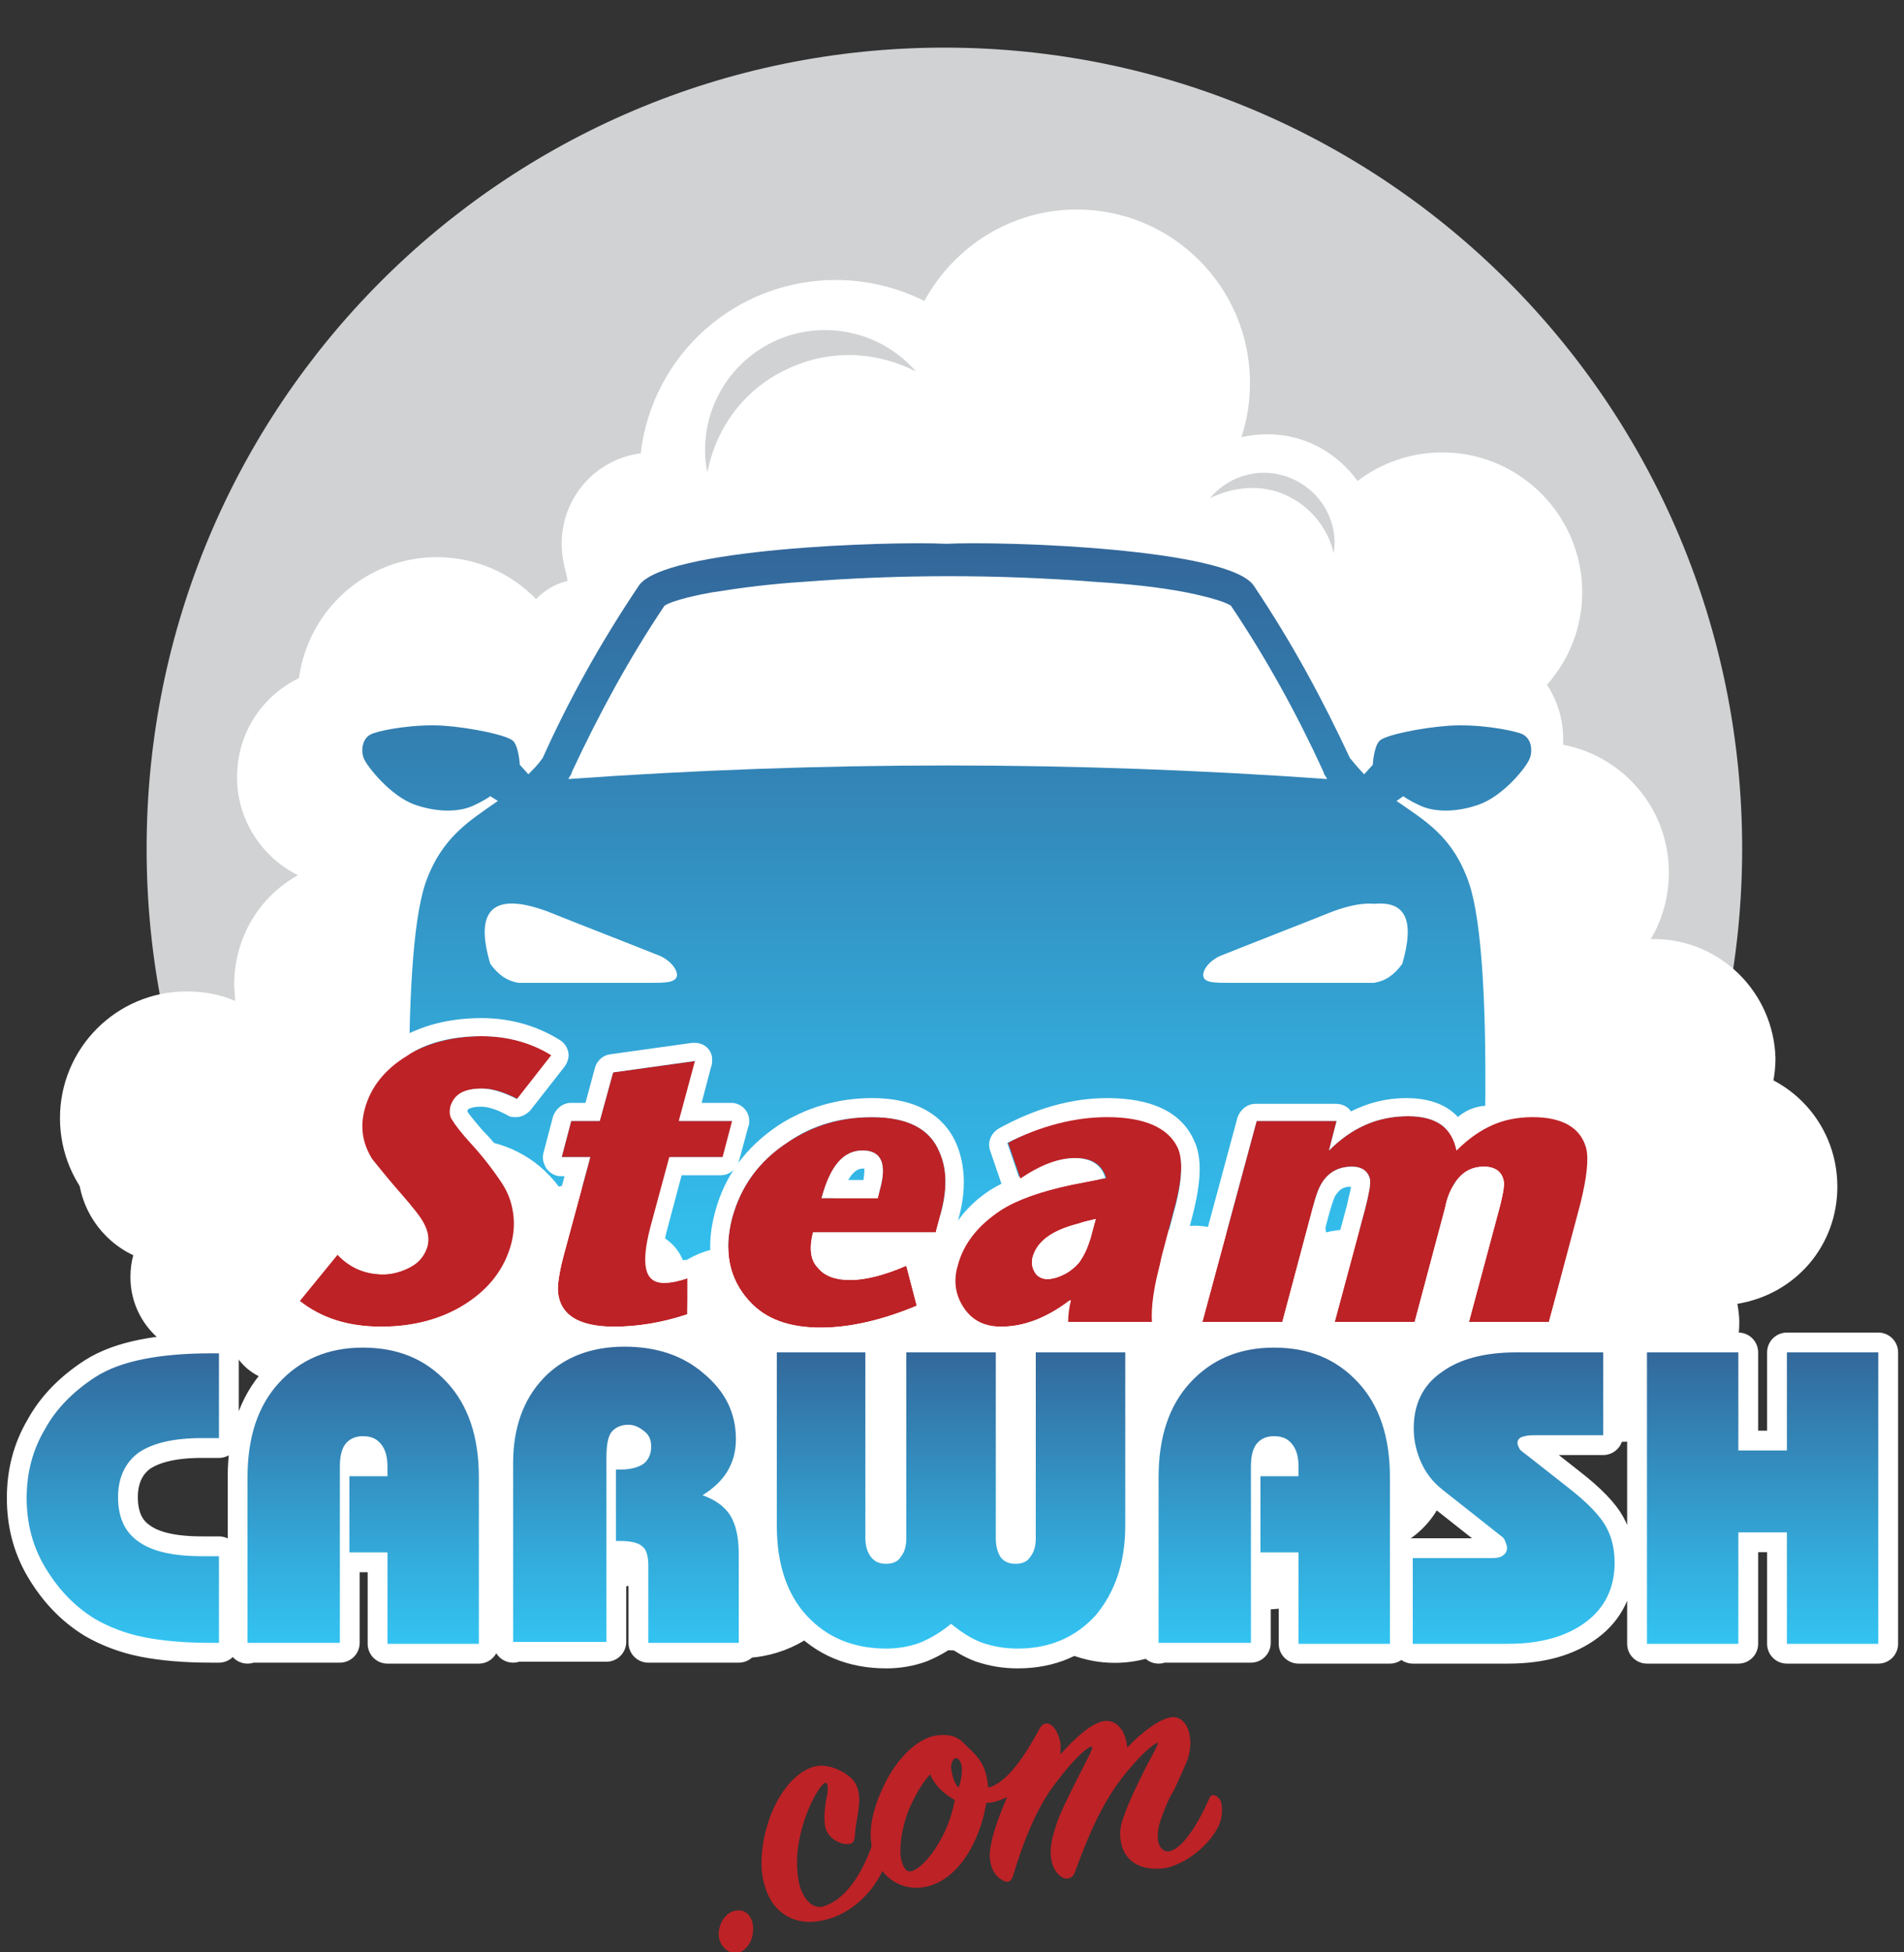 <svg xmlns="http://www.w3.org/2000/svg" xmlns:xlink="http://www.w3.org/1999/xlink" id="Livello_1" x="0px" y="0px" viewBox="0 0 200 205" style="enable-background:new 0 0 200 205;" xml:space="preserve"><rect x="0" y="0" width="200" height="205" fill="#333333" stroke="none"/><style type="text/css">	.st0{fill-rule:evenodd;clip-rule:evenodd;fill:#D0D2D3;}	.st1{fill-rule:evenodd;clip-rule:evenodd;fill:#FFFFFF;}	.st2{fill-rule:evenodd;clip-rule:evenodd;fill:url(#SVGID_1_);}	.st3{fill:none;stroke:#FFFFFF;stroke-width:4.16;stroke-linecap:round;stroke-linejoin:round;stroke-miterlimit:22.926;}	.st4{fill:url(#SVGID_2_);}	.st5{fill:#BD2226;}	.st6{fill:#FFFFFF;}</style><g>	<g>		<path class="st0" d="M99.2,5c46.3,0,83.8,37.6,83.8,84.1c0,46.4-37.5,84.1-83.8,84.1c-46.3,0-83.8-37.6-83.8-84.1    C15.4,42.6,52.9,5,99.2,5z"></path>		<path class="st1" d="M173.7,98.6c-0.1,0-0.2,0-0.3,0c1.2-2,1.9-4.4,1.9-7c0-6.7-4.8-12.2-11.1-13.4c0-0.2,0-0.4,0-0.6    c0-2.1-0.6-4-1.7-5.7c2.3-2.6,3.7-6,3.7-9.7c0-8.1-6.6-14.7-14.7-14.7c-3.3,0-6.4,1.1-8.9,3c-2.1-2.9-5.5-4.9-9.4-4.9    c-1,0-1.9,0.1-2.8,0.3c0.6-1.8,0.9-3.7,0.9-5.7c0-10-8.1-18.2-18.2-18.2c-6.9,0-12.9,3.9-16,9.6c-2.8-1.4-6-2.2-9.3-2.2    c-10.6,0-19.3,7.9-20.5,18.2c-4.7,0.6-8.3,4.6-8.3,9.5c0,1.1,0.2,2.2,0.5,3.2c0,0.2,0.1,0.4,0.1,0.7c-1.3,0.3-2.4,1-3.3,1.9    c-2.6-2.7-6.3-4.4-10.4-4.4c-7.4,0-13.5,5.5-14.5,12.7c-3.9,1.9-6.5,5.8-6.5,10.4c0,4.5,2.6,8.4,6.4,10.3c-4,2.2-6.7,6.5-6.7,11.5    c0,0.6,0.1,1.2,0.1,1.7c-1.6-0.7-3.3-1-5.1-1c-7.4,0-13.3,6-13.3,13.3c0,7.4,6,13.3,13.3,13.3c4.3,0,8.2-2.1,10.6-5.3    c0.9,1.3,2.3,2.1,4,2.1c1.4,0,2.6-0.6,3.5-1.5c0.9,0.9,2.1,1.5,3.5,1.5c2.6,0,4.8-2.1,4.8-4.8c0-0.4-0.1-0.9-0.2-1.3    c1-1.3,1.6-2.8,1.6-4.6c0-1.3-0.4-2.6-1-3.7c2.8-2.4,4.5-5.9,4.5-9.9c0-3.5-1.4-6.7-3.6-9.1c3.1-0.4,5.7-2.8,6.3-5.9    c0.1,0,0.2,0,0.3,0c5.3,0,9.6-4.3,9.6-9.6c0-1.1-0.2-2.2-0.5-3.1c3.6-0.6,6.3-3.7,6.3-7.5c0-0.5-0.1-1.1-0.2-1.6    c1.7-0.1,3.3-0.6,4.7-1.5c3.7,3.5,8.6,5.6,14.1,5.6c1.6,0,3.1-0.2,4.6-0.5c1.3,0.5,2.8,0.8,4.3,0.8c3.1,0,5.9-1.1,8-2.9    c2.3,2.3,5.5,3.8,9,3.8c4.9,0,9.1-2.8,11.2-6.9c1.1,1.1,2.4,2,3.9,2.6c-0.2,0.7-0.3,1.5-0.3,2.3c0,3.9,2.4,7.3,5.9,8.7    c-0.3,0.9-0.4,1.8-0.4,2.7c0,5.2,4.2,9.4,9.4,9.4c0.1,0,0.2,0,0.3,0c0,0.2,0,0.4,0,0.6c0,4.5,3.1,8.2,7.3,9.2c0.3,0.4,0.6,0.7,1,1    c0,0,0,0.1,0,0.1c0,0.3,0,0.6,0.1,0.9c-2.3,1.7-3.8,4.4-3.8,7.6c0,5.2,4.2,9.3,9.3,9.4c-0.3,0.6-0.5,1.3-0.5,2.1    c0,2.6,2.1,4.8,4.8,4.8c2.5,0,4.6-2,4.8-4.5c2,1.3,4.4,2.1,7,2.1c7,0,12.7-5.7,12.7-12.7C186.3,104.2,180.7,98.6,173.7,98.6z"></path>	</g>	<g>		<linearGradient id="SVGID_1_" gradientUnits="userSpaceOnUse" x1="99.434" y1="137.238" x2="99.434" y2="57.025">			<stop offset="0" style="stop-color:#33C5F3"></stop>			<stop offset="0.338" style="stop-color:#33A8D8"></stop>			<stop offset="1" style="stop-color:#336699"></stop>		</linearGradient>		<path class="st2" d="M67.1,61.5C63,67.6,59.7,73.6,57,79.6c-0.5,0.7-1,1.2-1.5,1.7l-0.9-1c0,0-0.1-1.9-0.7-2.5    c-0.6-0.6-4.4-1.4-7.3-1.6c-2.9-0.2-6.3,0.4-7.4,0.8c-1.2,0.4-1.3,1.8-1,2.6c0.3,0.8,2.8,4,5.4,4.9c2.6,0.9,4.8,0.7,6.1,0.1    c1.3-0.6,1.8-1,1.8-1l0.8,0.5c-3,2.1-5.9,3.8-7.6,8.6c-2.8,8.2-1.5,36.4-0.9,44.6h55.7h55.7c0.6-8.3,1.9-36.4-0.9-44.6    c-1.7-4.9-4.6-6.5-7.6-8.6l0.7-0.5c0,0,0.5,0.4,1.8,1c1.3,0.6,3.5,0.8,6.1-0.1c2.6-0.9,5.1-4,5.4-4.9c0.3-0.8,0.2-2.2-1-2.6    c-1.2-0.4-4.5-1-7.5-0.8c-2.9,0.2-6.8,1-7.3,1.6c-0.6,0.6-0.7,2.5-0.7,2.5l-0.9,1c-0.5-0.5-1-1.1-1.5-1.7c-2.8-6-6-12-10.1-18.1    c-2.6-3.9-26.1-4.7-32.3-4.4C93.2,56.8,69.7,57.6,67.1,61.5z"></path>		<g>			<path class="st1" d="M69.8,63.6C66.1,69.1,62.9,75,60.1,81l-0.1,0.3l-0.2,0.3l-0.1,0.2c26.6-1.9,53.1-1.9,79.7,0l-0.1-0.2     l-0.2-0.3l-0.1-0.3c-2.8-6.1-6-11.9-9.7-17.4c-0.9-0.6-3.7-1.2-4.7-1.4c-3.1-0.6-6.3-0.9-9.5-1.1c-5.1-0.4-10.3-0.6-15.4-0.6     c-5.1,0-10.3,0.2-15.4,0.6c-3.2,0.2-6.4,0.6-9.5,1.1C73.6,62.4,70.7,63,69.8,63.6z"></path>			<path class="st1" d="M131.5,103.2L131.5,103.2h0.2h0h0.2h0h0.2h0h0.2h0h0.2h0h0.2h0h0.2h0h0.2h0h0.2h0h0.2h0h0.2h0h0.2h0h0.2h0     h0.2h0h0.2h0h0.2h0h0.2h0h0.2h0h0.2h0h0.2h0h0.2h0h0.2h0h0.2h0h0.2h0h0.2h0h0.2h0h0.2h0h0.2h0h0.2h0h0.2h0h0.2h0h0.2h0h0.2h0h0.2     h0h0.2h0h0.2h0h0.2h0h0.2h0h0.2h0h0.2h0h0.2h0h0.2h0h0.2h0h0.2h0h0.2h0h0.2h0h0.2h0h0.2h0h0.2h0h0.2h0h0.2h0h0.2h0h0.2h0h0.2h0     h0.2h0h0.2h0h0.2h0h0.2h0h1.2c1.3-0.2,2.2-0.9,3-2c1.3-4.5,0.4-6.6-2.9-6.3c-1.1-0.1-2.5,0.1-4.4,0.8c-4,1.6-7.9,3.1-11.9,4.7     c-1.4,0.7-1.8,1.7-1.7,2.1c0.1,0.7,1.2,0.7,2.9,0.7C130.6,103.2,131,103.2,131.5,103.2L131.5,103.2z M68.1,103.2     c-4.5,0-9.1,0-13.6,0c-1.3-0.2-2.2-0.9-3-2c-1.7-5.7,0.3-7.6,6-5.5c4,1.6,7.9,3.1,11.9,4.7c1.4,0.7,1.8,1.7,1.7,2.1     C70.9,103.2,69.9,103.2,68.1,103.2z"></path>		</g>	</g>	<g>		<path class="st1" d="M193,124.6c0-7-5.6-12.6-12.6-12.6c-1.7,0-3.3,0.3-4.7,0.9c-0.9-1-2.1-1.6-3.5-1.6c-2.6,0-4.8,2.1-4.8,4.8    c0,0.7,0.2,1.4,0.4,2c-0.7-0.2-1.4-0.3-2.2-0.3c-1.8,0-3.4,0.6-4.8,1.5c-0.7-1.9-2.4-3.2-4.5-3.2c-2.6,0-4.8,2.1-4.8,4.8    c0,1.5,0.7,2.7,1.7,3.6c-1.8,0.1-3.4,0.8-4.6,1.9c-0.5-0.7-1.4-1.2-2.3-1.2c-1.6,0-2.9,1.3-2.9,2.9c0,0.5,0.1,0.9,0.3,1.3    c-0.6-0.2-1.3-0.3-2-0.3c-0.8,0-1.6,0.1-2.4,0.3c-0.3-2.4-2.3-4.2-4.7-4.2c-2.6,0-4.8,2.1-4.8,4.7c-1.3-0.7-2.7-1.2-4.3-1.2    c-1.3,0-2.6,0.3-3.7,0.8c-2.2-3.9-6.3-6.5-11-6.5c-4.5,0-8.4,2.3-10.6,5.8c-2.3-2.2-5.4-3.6-8.8-3.6c-1.7,0-3.3,0.3-4.7,0.9    c-0.9-1-2.1-1.6-3.5-1.6c-2.6,0-4.8,2.1-4.8,4.8c0,0.7,0.2,1.4,0.4,2c-0.7-0.2-1.4-0.3-2.2-0.3c-1.8,0-3.4,0.6-4.8,1.5    c-0.7-1.9-2.4-3.2-4.5-3.2c-1.4,0-2.6,0.6-3.5,1.5c-0.5-0.2-1.1-0.3-1.7-0.3c-0.3,0-0.6,0-0.9,0.1c0-0.1,0-0.3-0.1-0.4    c0.7-0.3,1.3-0.9,1.6-1.7c0.6-1.6-0.2-3.3-1.8-3.9c-0.8-0.3-1.5-0.2-2.2,0c-2.3-3.1-5.9-5-10.1-5c-1.7,0-3.3,0.3-4.7,0.9    c-0.9-1-2.1-1.6-3.5-1.6c-2.5,0-4.4,1.9-4.7,4.2c-1.4-1.1-3.2-1.8-5.2-1.8c-0.8,0-1.7,0.1-2.4,0.4c-0.5-5.1-4.8-9-9.9-9    c-5.5,0-10,4.5-10,10c0,4,2.4,7.5,5.8,9.1c-0.2,0.7-0.3,1.5-0.3,2.3c0,4.7,3.8,8.5,8.5,8.5c0.9,0,1.7-0.1,2.5-0.4    c1,1.7,2.9,2.9,5,2.9c0.1,0,0.3,0,0.4,0c0.4,5.5,4.9,9.8,10.5,9.8c1.6,0,3.2-0.4,4.6-1c1,3.8,4.4,6.6,8.5,6.6c0,0,0,0,0,0    c1.2,3.8,4.7,6.6,8.9,6.6c1.2,0,2.3-0.2,3.4-0.6c2.1,4.5,6.6,7.6,11.8,7.6c4.3,0,8.2-2.1,10.5-5.4c3.2,2.9,7.5,4.6,12.2,4.6    c3,0,5.7-0.7,8.2-1.9c2.2,2,5.2,3.2,8.4,3.2c4.7,0,8.8-2.6,10.9-6.4c1.5,0.5,3,0.8,4.7,0.8c4.8,0,9-2.3,11.6-5.9    c3.8-0.6,6.8-3.5,7.7-7.1c0.1,0,0.2,0,0.2,0c4.7,0,8.5-3.8,8.5-8.5c0-0.1,0-0.2,0-0.3c2.3,2.6,5.6,4.2,9.4,4.2    c7,0,12.6-5.6,12.6-12.6c0-0.6-0.1-1.3-0.2-1.9C188.6,135.9,193,130.8,193,124.6z M133.7,135.1c0-0.2-0.1-0.3-0.1-0.5    c0.1,0,0.2,0,0.3,0C133.8,134.8,133.8,135,133.7,135.1z M133.7,139.5c0,0.2,0.1,0.3,0.1,0.5c-0.1,0-0.2,0-0.3,0    C133.6,139.8,133.6,139.6,133.7,139.5z"></path>		<path class="st1" d="M32.5,118.2c1.6,0.6,3.3-0.2,3.9-1.8c0.6-1.6-0.2-3.3-1.8-3.9c-1.6-0.6-3.3,0.2-3.9,1.8    C30.1,115.9,30.9,117.6,32.5,118.2z"></path>	</g>	<g>		<path class="st3" d="M23,151h-1.8c-2.9,0-5.1,0.5-6.6,1.5c-1.4,1-2.2,2.6-2.2,4.7c0,2.1,0.7,3.7,2.2,4.7c1.4,1,3.6,1.5,6.6,1.5H23    v9.1h-0.8c-2.7,0-5.1-0.2-7.1-0.6c-2-0.4-3.7-1.1-5.1-1.9c-2.3-1.4-4-3.3-5.3-5.5c-1.3-2.2-1.9-4.6-1.9-7.2c0-2.6,0.6-5,1.9-7.2    c1.2-2.2,3-4,5.3-5.5c1.4-0.9,3.1-1.5,5.1-1.9c2-0.4,4.4-0.6,7.1-0.6H23V151L23,151z M26,172.6v-17.5c0-4.2,1.1-7.5,3.3-9.9    c2.2-2.4,5.1-3.7,8.8-3.7c3.7,0,6.6,1.2,8.9,3.7c2.2,2.4,3.3,5.7,3.3,9.9v17.5h-9.6v-9.6h-4v-8h4V154c0-1-0.2-1.8-0.7-2.4    c-0.5-0.6-1.1-0.8-1.9-0.8c-0.8,0-1.4,0.3-1.8,0.8c-0.4,0.5-0.6,1.3-0.6,2.4v18.5H26L26,172.6z M53.9,172.5v-18.9    c0-3.7,1.1-6.7,3.2-8.9c2.1-2.2,5-3.3,8.5-3.3c3.3,0,6.1,0.9,8.3,2.8c2.3,1.9,3.4,4.2,3.4,6.9c0,1.3-0.3,2.4-0.9,3.4    c-0.6,1-1.5,1.8-2.6,2.5c1.4,0.5,2.3,1.2,2.9,2.1c0.6,1,0.9,2.3,0.9,4.1v9.3h-9.5v-8.1c0-1-0.2-1.7-0.6-2    c-0.4-0.4-1.2-0.6-2.4-0.6h-0.4v-7.5h0.5c1,0,1.8-0.2,2.4-0.6c0.5-0.4,0.8-1,0.8-1.8c0-0.7-0.2-1.2-0.7-1.6    c-0.5-0.4-1-0.7-1.7-0.7c-0.8,0-1.4,0.3-1.8,0.8c-0.4,0.6-0.5,1.5-0.5,2.8v19.2H53.9L53.9,172.5z M81.5,142h9.4v19.5    c0,0.8,0.2,1.5,0.6,2c0.4,0.5,0.9,0.7,1.6,0.7c0.6,0,1.2-0.2,1.5-0.7c0.4-0.5,0.6-1.1,0.6-2V142h9.4v19.5c0,0.9,0.2,1.5,0.5,2    c0.4,0.5,0.9,0.7,1.6,0.7c0.6,0,1.2-0.2,1.5-0.7c0.4-0.5,0.6-1.1,0.6-2V142h9.4v18.2c0,3.9-1.1,7-3.1,9.4    c-2.1,2.3-4.8,3.5-8.2,3.5c-1.3,0-2.5-0.2-3.7-0.6c-1.1-0.4-2.2-1.1-3.3-2c-1.1,0.9-2.1,1.5-3.3,2c-1.1,0.4-2.3,0.6-3.5,0.6    c-3.5,0-6.3-1.2-8.4-3.5c-2.1-2.3-3.1-5.5-3.1-9.4V142L81.5,142z M121.7,172.6v-17.5c0-4.2,1.1-7.5,3.3-9.9    c2.2-2.4,5.1-3.7,8.8-3.7c3.7,0,6.6,1.2,8.9,3.7c2.2,2.4,3.3,5.7,3.3,9.9v17.5h-9.6v-9.6h-4v-8h4V154c0-1-0.2-1.8-0.7-2.4    c-0.5-0.6-1.1-0.8-1.9-0.8c-0.8,0-1.4,0.3-1.8,0.8c-0.4,0.5-0.6,1.3-0.6,2.4v18.5H121.7L121.7,172.6z M148.4,172.6v-9h8.3    c0.6,0,1-0.1,1.2-0.3c0.3-0.2,0.4-0.5,0.4-0.8c0-0.2-0.1-0.4-0.2-0.7c-0.1-0.2-0.2-0.4-0.4-0.5l-6.2-4.9c-1-0.8-1.7-1.7-2.2-2.8    c-0.5-1.1-0.8-2.3-0.8-3.6c0-2.5,0.9-4.5,2.9-5.9c1.9-1.4,4.5-2.1,7.9-2.1h9.1v8.7H161c-0.5,0-0.9,0.1-1.2,0.2    c-0.2,0.1-0.4,0.3-0.4,0.6c0,0.2,0.1,0.4,0.2,0.6c0.1,0.2,0.4,0.4,0.8,0.7l4.2,3.3c2.2,1.7,3.5,3.1,4.1,4.2    c0.6,1.1,0.9,2.3,0.9,3.8c0,2.6-1,4.7-3,6.2c-2,1.5-4.7,2.3-8.2,2.3H148.4L148.4,172.6z M173,172.6V142h9.6v10.3h5.1V142h9.6v30.6    h-9.6v-11.7h-5.1v11.7H173z"></path>		<linearGradient id="SVGID_2_" gradientUnits="userSpaceOnUse" x1="100" y1="173.093" x2="100" y2="141.418">			<stop offset="0" style="stop-color:#33C5F3"></stop>			<stop offset="0.338" style="stop-color:#33A8D8"></stop>			<stop offset="1" style="stop-color:#336699"></stop>		</linearGradient>		<path class="st4" d="M23,151h-1.8c-2.9,0-5.1,0.5-6.6,1.5c-1.4,1-2.2,2.6-2.2,4.7c0,2.1,0.7,3.7,2.2,4.7c1.4,1,3.6,1.5,6.6,1.5H23    v9.1h-0.8c-2.7,0-5.1-0.2-7.1-0.6c-2-0.4-3.7-1.1-5.1-1.9c-2.3-1.4-4-3.3-5.3-5.5c-1.3-2.2-1.9-4.6-1.9-7.2c0-2.6,0.6-5,1.9-7.2    c1.2-2.2,3-4,5.3-5.5c1.4-0.9,3.1-1.5,5.1-1.9c2-0.4,4.4-0.6,7.1-0.6H23V151L23,151z M26,172.6v-17.5c0-4.2,1.1-7.5,3.3-9.9    c2.2-2.4,5.1-3.7,8.8-3.7c3.7,0,6.6,1.2,8.9,3.7c2.2,2.4,3.3,5.7,3.3,9.9v17.5h-9.6v-9.6h-4v-8h4V154c0-1-0.2-1.8-0.7-2.4    c-0.5-0.6-1.1-0.8-1.9-0.8c-0.8,0-1.4,0.3-1.8,0.8c-0.4,0.5-0.6,1.3-0.6,2.4v18.5H26L26,172.6z M53.9,172.5v-18.9    c0-3.7,1.1-6.7,3.2-8.9c2.1-2.2,5-3.3,8.5-3.3c3.3,0,6.1,0.9,8.3,2.8c2.3,1.9,3.4,4.2,3.4,6.9c0,1.3-0.3,2.4-0.9,3.4    c-0.6,1-1.5,1.8-2.6,2.5c1.4,0.5,2.3,1.2,2.9,2.1c0.6,1,0.9,2.3,0.9,4.1v9.3h-9.5v-8.1c0-1-0.2-1.7-0.6-2    c-0.4-0.4-1.2-0.6-2.4-0.6h-0.4v-7.5h0.5c1,0,1.8-0.2,2.4-0.6c0.5-0.4,0.8-1,0.8-1.8c0-0.7-0.2-1.2-0.7-1.6    c-0.5-0.4-1-0.7-1.7-0.7c-0.8,0-1.4,0.3-1.8,0.8c-0.4,0.6-0.5,1.5-0.5,2.8v19.2H53.9L53.9,172.5z M81.5,142h9.4v19.5    c0,0.8,0.2,1.5,0.6,2c0.4,0.5,0.9,0.7,1.6,0.7c0.6,0,1.2-0.2,1.5-0.7c0.4-0.5,0.6-1.1,0.6-2V142h9.4v19.5c0,0.9,0.2,1.5,0.5,2    c0.4,0.5,0.9,0.7,1.6,0.7c0.6,0,1.2-0.2,1.5-0.7c0.4-0.5,0.6-1.1,0.6-2V142h9.4v18.2c0,3.9-1.1,7-3.1,9.4    c-2.1,2.3-4.8,3.5-8.2,3.5c-1.3,0-2.5-0.2-3.7-0.6c-1.1-0.4-2.2-1.1-3.3-2c-1.1,0.9-2.1,1.5-3.3,2c-1.1,0.4-2.3,0.6-3.5,0.6    c-3.5,0-6.3-1.2-8.4-3.5c-2.1-2.3-3.1-5.5-3.1-9.4V142L81.5,142z M121.7,172.6v-17.5c0-4.2,1.1-7.5,3.3-9.9    c2.2-2.4,5.1-3.7,8.8-3.7c3.7,0,6.6,1.2,8.9,3.7c2.2,2.4,3.3,5.7,3.3,9.9v17.5h-9.6v-9.6h-4v-8h4V154c0-1-0.2-1.8-0.7-2.4    c-0.5-0.6-1.1-0.8-1.9-0.8c-0.8,0-1.4,0.3-1.8,0.8c-0.4,0.5-0.6,1.3-0.6,2.4v18.5H121.7L121.7,172.6z M148.4,172.6v-9h8.3    c0.6,0,1-0.1,1.2-0.3c0.3-0.2,0.4-0.5,0.4-0.8c0-0.2-0.1-0.4-0.2-0.7c-0.1-0.2-0.2-0.4-0.4-0.5l-6.2-4.9c-1-0.8-1.7-1.7-2.2-2.8    c-0.5-1.1-0.8-2.3-0.8-3.6c0-2.5,0.9-4.5,2.9-5.9c1.9-1.4,4.5-2.1,7.9-2.1h9.1v8.7H161c-0.5,0-0.9,0.1-1.2,0.2    c-0.2,0.1-0.4,0.3-0.4,0.6c0,0.2,0.1,0.4,0.2,0.6c0.1,0.2,0.4,0.4,0.8,0.7l4.2,3.3c2.2,1.7,3.5,3.1,4.1,4.2    c0.6,1.1,0.9,2.3,0.9,3.8c0,2.6-1,4.7-3,6.2c-2,1.5-4.7,2.3-8.2,2.3H148.4L148.4,172.6z M173,172.6V142h9.6v10.3h5.1V142h9.6v30.6    h-9.6v-11.7h-5.1v11.7H173z"></path>	</g>	<path class="st0" d="M82.6,38.8c4.5-2.2,9.5-1.9,13.6,0.2c-3.6-4.2-9.8-5.6-15-3.1c-5.2,2.5-8,8.2-6.9,13.7   C75.2,45,78.1,40.9,82.6,38.8z"></path>	<g>		<g>			<path class="st5" d="M53.7,130.6c-0.7,2.6-2.3,4.7-4.8,6.3c-2.5,1.6-5.5,2.4-8.9,2.4c-3.5,0-6.3-0.9-8.6-2.7l4-4.9     c1.3,1.4,2.9,2.1,4.8,2.1c1,0,2-0.3,2.9-0.8c0.9-0.5,1.4-1.2,1.7-2.1c0.2-0.8,0.1-1.6-0.4-2.5c-0.3-0.6-1.1-1.6-2.4-3.1     c-0.8-0.9-1.8-2.1-3-3.6c-1-1.6-1.3-3.3-0.8-5.2c0.6-2.3,2.1-4.2,4.4-5.6c2.3-1.4,5-2.1,8.1-2.1c2.7,0,5.2,0.7,7.3,2l-3.6,4.6     c-1.4-0.7-2.6-1.1-3.7-1.1c-1.9,0-2.9,0.6-3.3,1.9c-0.1,0.5-0.1,1,0.2,1.4c0.3,0.5,0.9,1.3,1.9,2.4c1.2,1.3,2.3,2.7,3.3,4.2     C53.9,126.2,54.3,128.3,53.7,130.6z"></path>			<path class="st6" d="M50.6,108.8c2.7,0,5.2,0.7,7.3,2l-3.6,4.6c-1.4-0.7-2.6-1.1-3.7-1.1c-1.9,0-2.9,0.6-3.3,1.9     c-0.1,0.5-0.1,1,0.2,1.4c0.3,0.5,0.9,1.3,1.9,2.4c1.2,1.3,2.3,2.7,3.3,4.2c1.3,2,1.7,4.1,1.1,6.4c-0.7,2.6-2.3,4.7-4.8,6.3     c-2.5,1.6-5.5,2.4-8.9,2.4c-3.5,0-6.3-0.9-8.6-2.7l4-4.9c1.3,1.4,2.9,2.1,4.8,2.1c1,0,2-0.3,2.9-0.8c0.9-0.5,1.4-1.2,1.7-2.1     c0.2-0.8,0.1-1.6-0.4-2.5c-0.3-0.6-1.1-1.6-2.4-3.1c-0.8-0.9-1.8-2.1-3-3.6c-1-1.6-1.3-3.3-0.8-5.2c0.6-2.3,2.1-4.2,4.4-5.6     C44.7,109.5,47.4,108.8,50.6,108.8 M50.6,106.9c-3.5,0-6.5,0.8-9.1,2.4c-2.7,1.7-4.5,3.9-5.2,6.8c-0.6,2.4-0.3,4.7,1,6.8     c0,0.1,0.1,0.1,0.1,0.2c1.2,1.5,2.3,2.7,3.1,3.6c1.5,1.8,2,2.5,2.2,2.8c0.3,0.6,0.2,0.9,0.2,1c-0.1,0.2-0.2,0.6-0.8,0.9     c-0.6,0.3-1.2,0.5-1.9,0.5c-1.4,0-2.4-0.5-3.4-1.5c-0.4-0.4-0.9-0.6-1.4-0.6c0,0,0,0-0.1,0c-0.6,0-1.1,0.3-1.4,0.7l-4,4.9     c-0.3,0.4-0.5,0.9-0.4,1.4c0.1,0.5,0.3,1,0.7,1.3c2.6,2.1,5.9,3.2,9.8,3.2c3.8,0,7.1-0.9,9.9-2.7c2.9-1.9,4.8-4.4,5.7-7.5     c0.8-2.8,0.3-5.5-1.4-8c-1.1-1.6-2.2-3.1-3.5-4.4c-1.2-1.4-1.5-1.8-1.6-2c0,0,0-0.1,0-0.1c0.1-0.3,0.9-0.4,1.4-0.4     c0.8,0,1.7,0.3,2.8,0.9c0.3,0.2,0.6,0.2,0.9,0.2c0.6,0,1.1-0.3,1.5-0.7l3.6-4.6c0.3-0.4,0.5-1,0.4-1.5c-0.1-0.5-0.4-1-0.9-1.3     C56.4,107.7,53.6,106.9,50.6,106.9L50.6,106.9z"></path>		</g>		<g>			<path class="st5" d="M72.2,138c-2.7,0.9-5.3,1.3-7.7,1.3c-3.8,0-5.8-1.3-5.9-3.9c0-0.8,0.2-2.1,0.7-3.9l2.7-10h-3l1-3.8h3     l1.4-5.1l8.7-1.2l-1.7,6.3h5.6l-1,3.8h-5.6l-2,7.4c-1,3.9-0.6,5.8,1.4,5.8c0.8,0,1.6-0.2,2.5-0.5L72.2,138z"></path>			<path class="st6" d="M73,111.4L73,111.4 M73,111.4l-1.7,6.3h5.6l-1,3.8h-5.6l-2,7.4c-1,3.9-0.6,5.8,1.4,5.8     c0.8,0,1.6-0.2,2.5-0.5l0,3.8c-2.7,0.9-5.3,1.3-7.7,1.3c-3.8,0-5.8-1.3-5.9-3.9c0-0.8,0.2-2.1,0.7-3.9l2.7-10h-3l1-3.8h3l1.4-5.1     L73,111.4 M76.9,117.8L76.9,117.8 M73,109.5C73,109.5,72.9,109.5,73,109.5C72.9,109.5,72.9,109.5,73,109.5     C72.9,109.5,72.9,109.5,73,109.5c-0.1,0-0.2,0-0.3,0l-8.6,1.2c-0.8,0.1-1.4,0.7-1.6,1.4l-1,3.7H60c-0.9,0-1.6,0.6-1.9,1.4l-1,3.8     c-0.2,0.6,0,1.2,0.3,1.7c0.4,0.5,0.9,0.8,1.5,0.8h0.4l-2,7.5c-0.6,2.1-0.8,3.5-0.7,4.5c0.1,2.1,1.2,5.7,7.8,5.7     c2.6,0,5.4-0.5,8.3-1.4c0.8-0.3,1.3-1,1.3-1.8l0-3.8c0-0.6-0.3-1.2-0.8-1.6c-0.3-0.2-0.7-0.3-1.1-0.3c-0.2,0-0.5,0-0.7,0.1     c-0.7,0.3-1.3,0.4-1.8,0.4c-0.1-0.3-0.1-1.3,0.4-3.4l1.6-6h4.1c0.9,0,1.6-0.6,1.9-1.4l1-3.7c0.1-0.2,0.1-0.4,0.1-0.6     c0-1.1-0.9-1.9-1.9-1.9h0h-3.1l1-3.8c0.1-0.2,0.1-0.4,0.1-0.6C74.9,110.4,74.1,109.5,73,109.5C73,109.5,73,109.5,73,109.5     L73,109.5z M73,113.4L73,113.4L73,113.4L73,113.4z"></path>		</g>		<g>			<path class="st5" d="M98.8,127.5c-0.2,0.8-0.4,1.4-0.5,1.9H85.4c-0.4,1.6-0.3,2.9,0.5,3.7c0.7,0.9,1.9,1.3,3.4,1.3     c1.6,0,3.6-0.5,5.9-1.5l1.1,4.2c-3.6,1.5-7,2.3-10.1,2.3c-3.3,0-5.8-0.9-7.5-2.8c-2.1-2.3-2.7-5.2-1.8-8.7c0.9-3.3,2.8-6,5.9-8     c2.6-1.7,5.5-2.6,8.8-2.6c3.7,0,6.1,1.2,7.1,3.7C99.5,122.8,99.5,124.9,98.8,127.5z M92.2,125.8l0.2-0.8c0.8-2.8,0.2-4.2-1.8-4.2     c-2,0-3.4,1.7-4.3,5H92.2z"></path>			<path class="st6" d="M91.6,117.3c3.7,0,6.1,1.2,7.1,3.7c0.8,1.8,0.8,4,0.1,6.5c-0.2,0.8-0.4,1.4-0.5,1.9H85.4     c-0.4,1.6-0.3,2.9,0.5,3.7c0.7,0.9,1.9,1.3,3.4,1.3c1.6,0,3.6-0.5,5.9-1.5l1.1,4.2c-3.6,1.5-7,2.3-10.1,2.3     c-3.3,0-5.8-0.9-7.5-2.8c-2.1-2.3-2.7-5.2-1.8-8.7c0.9-3.3,2.8-6,5.9-8C85.4,118.1,88.3,117.3,91.6,117.3 M86.3,125.8h5.9     l0.2-0.8c0.8-2.8,0.2-4.2-1.8-4.2C88.6,120.8,87.2,122.4,86.3,125.8 M91.6,115.3c-3.6,0-7,1-9.9,2.9c-3.4,2.3-5.6,5.3-6.6,9.1     c-1.1,4.1-0.4,7.7,2.2,10.5c2.1,2.3,5.1,3.4,8.9,3.4c3.3,0,6.9-0.8,10.8-2.4c0.9-0.4,1.4-1.3,1.1-2.3l-1.1-4.2     c-0.1-0.5-0.4-0.9-0.8-1.1h2.1c0.8,0,1.6-0.5,1.8-1.3c0.2-0.5,0.4-1.1,0.6-2c0.8-2.9,0.7-5.5-0.2-7.7     C99.6,118,97.3,115.3,91.6,115.3L91.6,115.3z M89.1,123.9c0.4-0.7,0.9-1.2,1.5-1.2c0.1,0,0.1,0,0.2,0c0,0.2,0,0.5-0.1,1.2H89.1     L89.1,123.9z M87.1,131.2H94c-1.9,0.8-3.5,1.2-4.8,1.2c-1,0-1.6-0.2-2-0.6C87.2,131.7,87.1,131.5,87.1,131.2L87.1,131.2z"></path>		</g>		<g>			<path class="st5" d="M121.1,138.8h-8.9c0-0.7,0.1-1.5,0.3-2.3c-2.5,1.9-4.9,2.8-7.3,2.8c-1.7,0-3-0.6-3.9-1.9     c-0.9-1.3-1.2-2.8-0.7-4.5c0.6-2.3,2.1-4.2,4.5-5.8c1.7-1.1,4.2-2,7.5-2.7l3.6-0.7c-0.4-1.4-1.5-2.1-3.2-2.1     c-1.7,0-3.6,0.7-5.8,2.2l-1.3-3.8c3.5-1.9,7-2.9,10.4-2.9c3.9,0,6.4,1.1,7.4,3.2c0.6,1.3,0.5,3.6-0.4,6.8l-1.3,4.9     C121.4,135,121,137.2,121.1,138.8z M114.6,129.9l0.5-1.9c-0.4,0.1-1,0.2-1.9,0.5c-2.7,0.7-4.2,1.8-4.7,3.4     c-0.2,0.6-0.1,1.2,0.2,1.7c0.3,0.5,0.8,0.7,1.3,0.7c0.6,0,1.2-0.2,1.8-0.5c0.6-0.3,1.2-0.8,1.6-1.3     C113.9,131.7,114.3,130.9,114.6,129.9z"></path>			<path class="st6" d="M116.3,117.3c3.9,0,6.4,1.1,7.4,3.2c0.6,1.3,0.5,3.6-0.4,6.8l-1.3,4.9c-0.8,2.8-1.1,5-1,6.6h-8.9     c0-0.7,0.1-1.5,0.3-2.3c-2.5,1.9-4.9,2.8-7.3,2.8c-1.7,0-3-0.6-3.9-1.9c-0.9-1.3-1.2-2.8-0.7-4.5c0.6-2.3,2.1-4.2,4.5-5.8     c1.7-1.1,4.2-2,7.5-2.7l3.6-0.7c-0.4-1.4-1.5-2.1-3.2-2.1c-1.7,0-3.6,0.7-5.8,2.2l-1.3-3.8C109.4,118.2,112.9,117.3,116.3,117.3      M115.1,128c-0.4,0.1-1,0.2-1.9,0.5c-2.7,0.7-4.2,1.8-4.7,3.4c-0.2,0.6-0.1,1.2,0.2,1.7c0.3,0.5,0.8,0.7,1.3,0.7     c0.6,0,1.2-0.2,1.8-0.5c0.6-0.3,1.2-0.8,1.6-1.3c0.5-0.7,0.9-1.5,1.1-2.5L115.1,128 M116.3,115.3c-3.8,0-7.6,1.1-11.4,3.2     c-0.8,0.5-1.2,1.4-0.9,2.3l1.3,3.8c0,0.1,0,0.1,0.1,0.2c-0.5,0.3-1,0.5-1.4,0.8c-2.8,1.8-4.6,4.2-5.4,6.9c-0.6,2.3-0.3,4.4,1,6.1     c1.3,1.8,3.2,2.7,5.5,2.7c1.8,0,3.6-0.4,5.4-1.3c0.3,0.5,0.9,0.8,1.6,0.8h8.9c0.5,0,1-0.2,1.4-0.6c0.4-0.4,0.6-0.9,0.5-1.4     c-0.1-1.4,0.3-3.4,1-6l1.3-4.9c1-3.8,1.1-6.4,0.2-8.2C124.1,116.8,121,115.3,116.3,115.3L116.3,115.3z M110.4,132.3     c0.2-0.7,1-1.2,1.8-1.5c-0.1,0.2-0.2,0.3-0.3,0.5c-0.2,0.3-0.5,0.6-0.9,0.8C110.8,132.2,110.6,132.3,110.4,132.3L110.4,132.3z"></path>		</g>		<g>			<path class="st5" d="M162.7,138.8h-8.4l3.3-12.3c0.3-1.3,0.5-2.2,0.3-2.7c-0.2-0.8-0.9-1.3-2-1.3c-1.4,0-2.4,0.6-3.2,1.9     c-0.3,0.5-0.7,1.3-0.9,2.4l-3.2,12h-8.4l3.2-11.9c0.4-1.6,0.6-2.6,0.5-3.1c-0.2-0.8-0.8-1.3-1.9-1.3c-1.4,0-2.5,0.6-3.2,1.8     c-0.3,0.5-0.6,1.3-0.9,2.5l-3.2,12h-8.4l5.7-21.1h8.4l-0.8,3.1c2.4-2.4,5.1-3.6,8.3-3.6c3,0,4.6,1.2,5.1,3.6     c2.4-2.4,5.1-3.6,8.2-3.6c3.1,0,5,1.1,5.6,3.2c0.3,1.1,0.1,3.1-0.6,5.9L162.7,138.8z"></path>			<path class="st6" d="M161,117.3c3.1,0,5,1.1,5.6,3.2c0.3,1.1,0.1,3.1-0.6,5.9l-3.3,12.4h-8.4l3.3-12.3c0.3-1.3,0.5-2.2,0.3-2.7     c-0.2-0.8-0.9-1.3-2-1.3c-1.4,0-2.4,0.6-3.2,1.9c-0.3,0.5-0.7,1.3-0.9,2.4l-3.2,12h-8.4l3.2-11.9c0.4-1.6,0.6-2.6,0.5-3.1     c-0.2-0.8-0.8-1.3-1.9-1.3c-1.4,0-2.5,0.6-3.2,1.8c-0.3,0.5-0.6,1.3-0.9,2.5l-3.2,12h-8.4l5.7-21.1h8.4l-0.8,3.1     c2.4-2.4,5.1-3.6,8.3-3.6c3,0,4.6,1.2,5.1,3.6C155.2,118.4,157.9,117.3,161,117.3 M140.3,117.8L140.3,117.8 M161,115.3     c-2.7,0-5.2,0.8-7.5,2.4c-1-1.3-2.7-2.4-5.8-2.4c-2.1,0-4,0.5-5.8,1.4c-0.3-0.5-0.9-0.8-1.6-0.8h0h-8.4c-0.9,0-1.6,0.6-1.9,1.4     l-5.7,21.1c-0.2,0.6,0,1.2,0.3,1.7s0.9,0.8,1.5,0.8h8.4c0.9,0,1.6-0.6,1.9-1.4l3.2-12c0.4-1.4,0.6-1.9,0.7-2     c0.4-0.6,0.8-0.9,1.6-0.9c0,0.3-0.2,0.9-0.4,1.9l-3.2,11.9c-0.2,0.6,0,1.2,0.3,1.7s0.9,0.8,1.5,0.8h8.4c0.9,0,1.6-0.6,1.9-1.4     l3.2-12c0.3-1.1,0.6-1.7,0.7-1.9c0.4-0.7,0.9-1,1.6-1c0,0,0.1,0,0.1,0c0,0.2-0.1,0.7-0.3,1.5l-3.3,12.3c-0.2,0.6,0,1.2,0.3,1.7     s0.9,0.8,1.5,0.8h8.4c0.9,0,1.6-0.6,1.9-1.4l3.3-12.4c0.9-3.3,1.1-5.5,0.6-7C167.8,117.8,166,115.3,161,115.3L161,115.3z"></path>		</g>	</g>	<g>		<path class="st5" d="M75.5,202.9c0.1-1.3,1-2.3,2-2.3c1-0.1,1.7,0.9,1.6,2.1c0,1.2-0.9,2.4-1.9,2.4C76.2,205,75.4,204,75.5,202.9z    "></path>		<path class="st5" d="M89.6,186.9c0.9,1.1,0.7,2.6,0.4,4.2c-0.1,0.6-0.2,1.3-0.2,1.7c-0.1,0.8-0.4,0.9-1.2,0.8    c-0.8-0.2-1.6-0.7-1.9-1.7c-0.1-0.5-0.2-1.3,0.1-3c0.2-0.8,0.2-1.6,0-1.7c-0.5-0.2-2.3,2.8-2.9,6.3c-0.3,1.7-0.2,3.3,0.1,4.5    c0.5,1.6,1.4,2.4,2.4,2.2c2.8-0.8,4.5-4.3,5.4-7c0.2-0.7,0.7-1,1.1-0.4c0.3,0.4,0.6,1.4,0.2,2.6c-0.8,2.6-3.2,5.3-6.1,6.1    c-3.4,1-5.9-0.6-6.7-3.6c-0.4-1.3-0.4-2.9-0.1-4.6c0.8-4.3,3.1-7.2,5.3-7.8C86.8,185.1,88.7,185.9,89.6,186.9z"></path>		<path class="st5" d="M128.1,188.9c0.3,0.3,0.4,1.6,0,2.6c-0.9,2.2-3.8,4.5-6.1,4.7c-2.6,0.2-4.1-1.1-4.3-3.1    c-0.1-0.7,0-1.6,0.4-2.5c0.5-1.5,1.5-3.5,2.3-5.1c0.3-0.6,1.4-2.5,1.2-2.5c-0.2,0-1.2,0.6-3.2,3c-2.7,3.2-4.2,7.1-5.5,10.6    c-0.2,0.6-0.9,0.9-1.5,0.4c-0.5-0.4-0.9-1-1-2c-0.1-0.7,0-1.7,0.4-2.9c0.4-1.5,1.5-3.6,2.4-5.4c0.9-1.8,1.7-3.2,1.5-3.3    c-0.3-0.1-1.7,1-3.8,3.8c-1.9,2.4-3.4,6.1-4.5,9.8c-0.2,0.6-0.6,0.8-1.3,0.3c-0.6-0.4-1-1.1-1.1-2c-0.1-0.6,0-1.3,0.2-2.1    c0.2-1,0.8-2.7,1.6-4.5c-0.7,0.3-1.4,0.6-2.2,0.6c-0.6,3.9-3,8.5-6.9,8.9c-1.2,0.1-2.7-0.2-3.9-1.6c-0.8-0.9-1.2-2-1.3-3.2    c-0.2-1.7,0.3-3.7,1.2-5.6c1.2-2.7,3.4-5.3,5.8-5.6c1.4-0.1,2.1,0.1,3,1.1c1.4,1.3,2.1,2.1,2.3,4.4c2-0.5,3.9-3.4,5.4-6.2    c0.4-0.7,1-0.7,1.5-0.1c0.4,0.5,0.6,1.1,0.7,1.7c0,0.3,0,0.7,0,1.1c1.6-1.8,3.4-3.4,4.7-3.5c1.3-0.1,2.2,1.2,2.3,2.8    c1.5-1.6,3.5-3.1,4.7-3.2c1.1-0.1,1.8,1,1.9,2.2c0.1,0.6,0,1.4-0.2,2.1c-0.3,0.8-0.9,2.1-1.5,3.4c-0.5,0.8-0.9,1.7-1.3,2.9    c-0.3,0.7-0.4,1.5-0.4,2.1c0.1,0.9,0.5,1.4,1.1,1.4c1.4-0.1,3.1-2.8,4.3-5.5C127.2,188.3,127.7,188.4,128.1,188.9z M95.6,196.5    c0.9-0.1,2.5-1.7,3.7-4.3c0.5-1.1,0.8-2.2,1-3.2c-1.1-0.6-2.1-1.5-2.6-2.7c-0.8,0.9-1.4,1.9-2,3.2c-0.9,1.9-1.2,4-1.1,5.4    C94.8,196,95.1,196.5,95.6,196.5z M101,185.4c-0.1-0.6-0.4-0.8-0.6-0.8c-0.2,0-0.5,0.4-0.5,1c0.1,0.7,0.3,1.7,0.8,2.1    C101,186.9,101.1,185.9,101,185.4z"></path>	</g>	<path class="st0" d="M135.1,52c2.6,1.2,4.4,3.5,5,6.1c0.5-3.2-1.2-6.4-4.3-7.8s-6.6-0.5-8.7,2C129.6,51.1,132.5,50.8,135.1,52z"></path></g></svg>